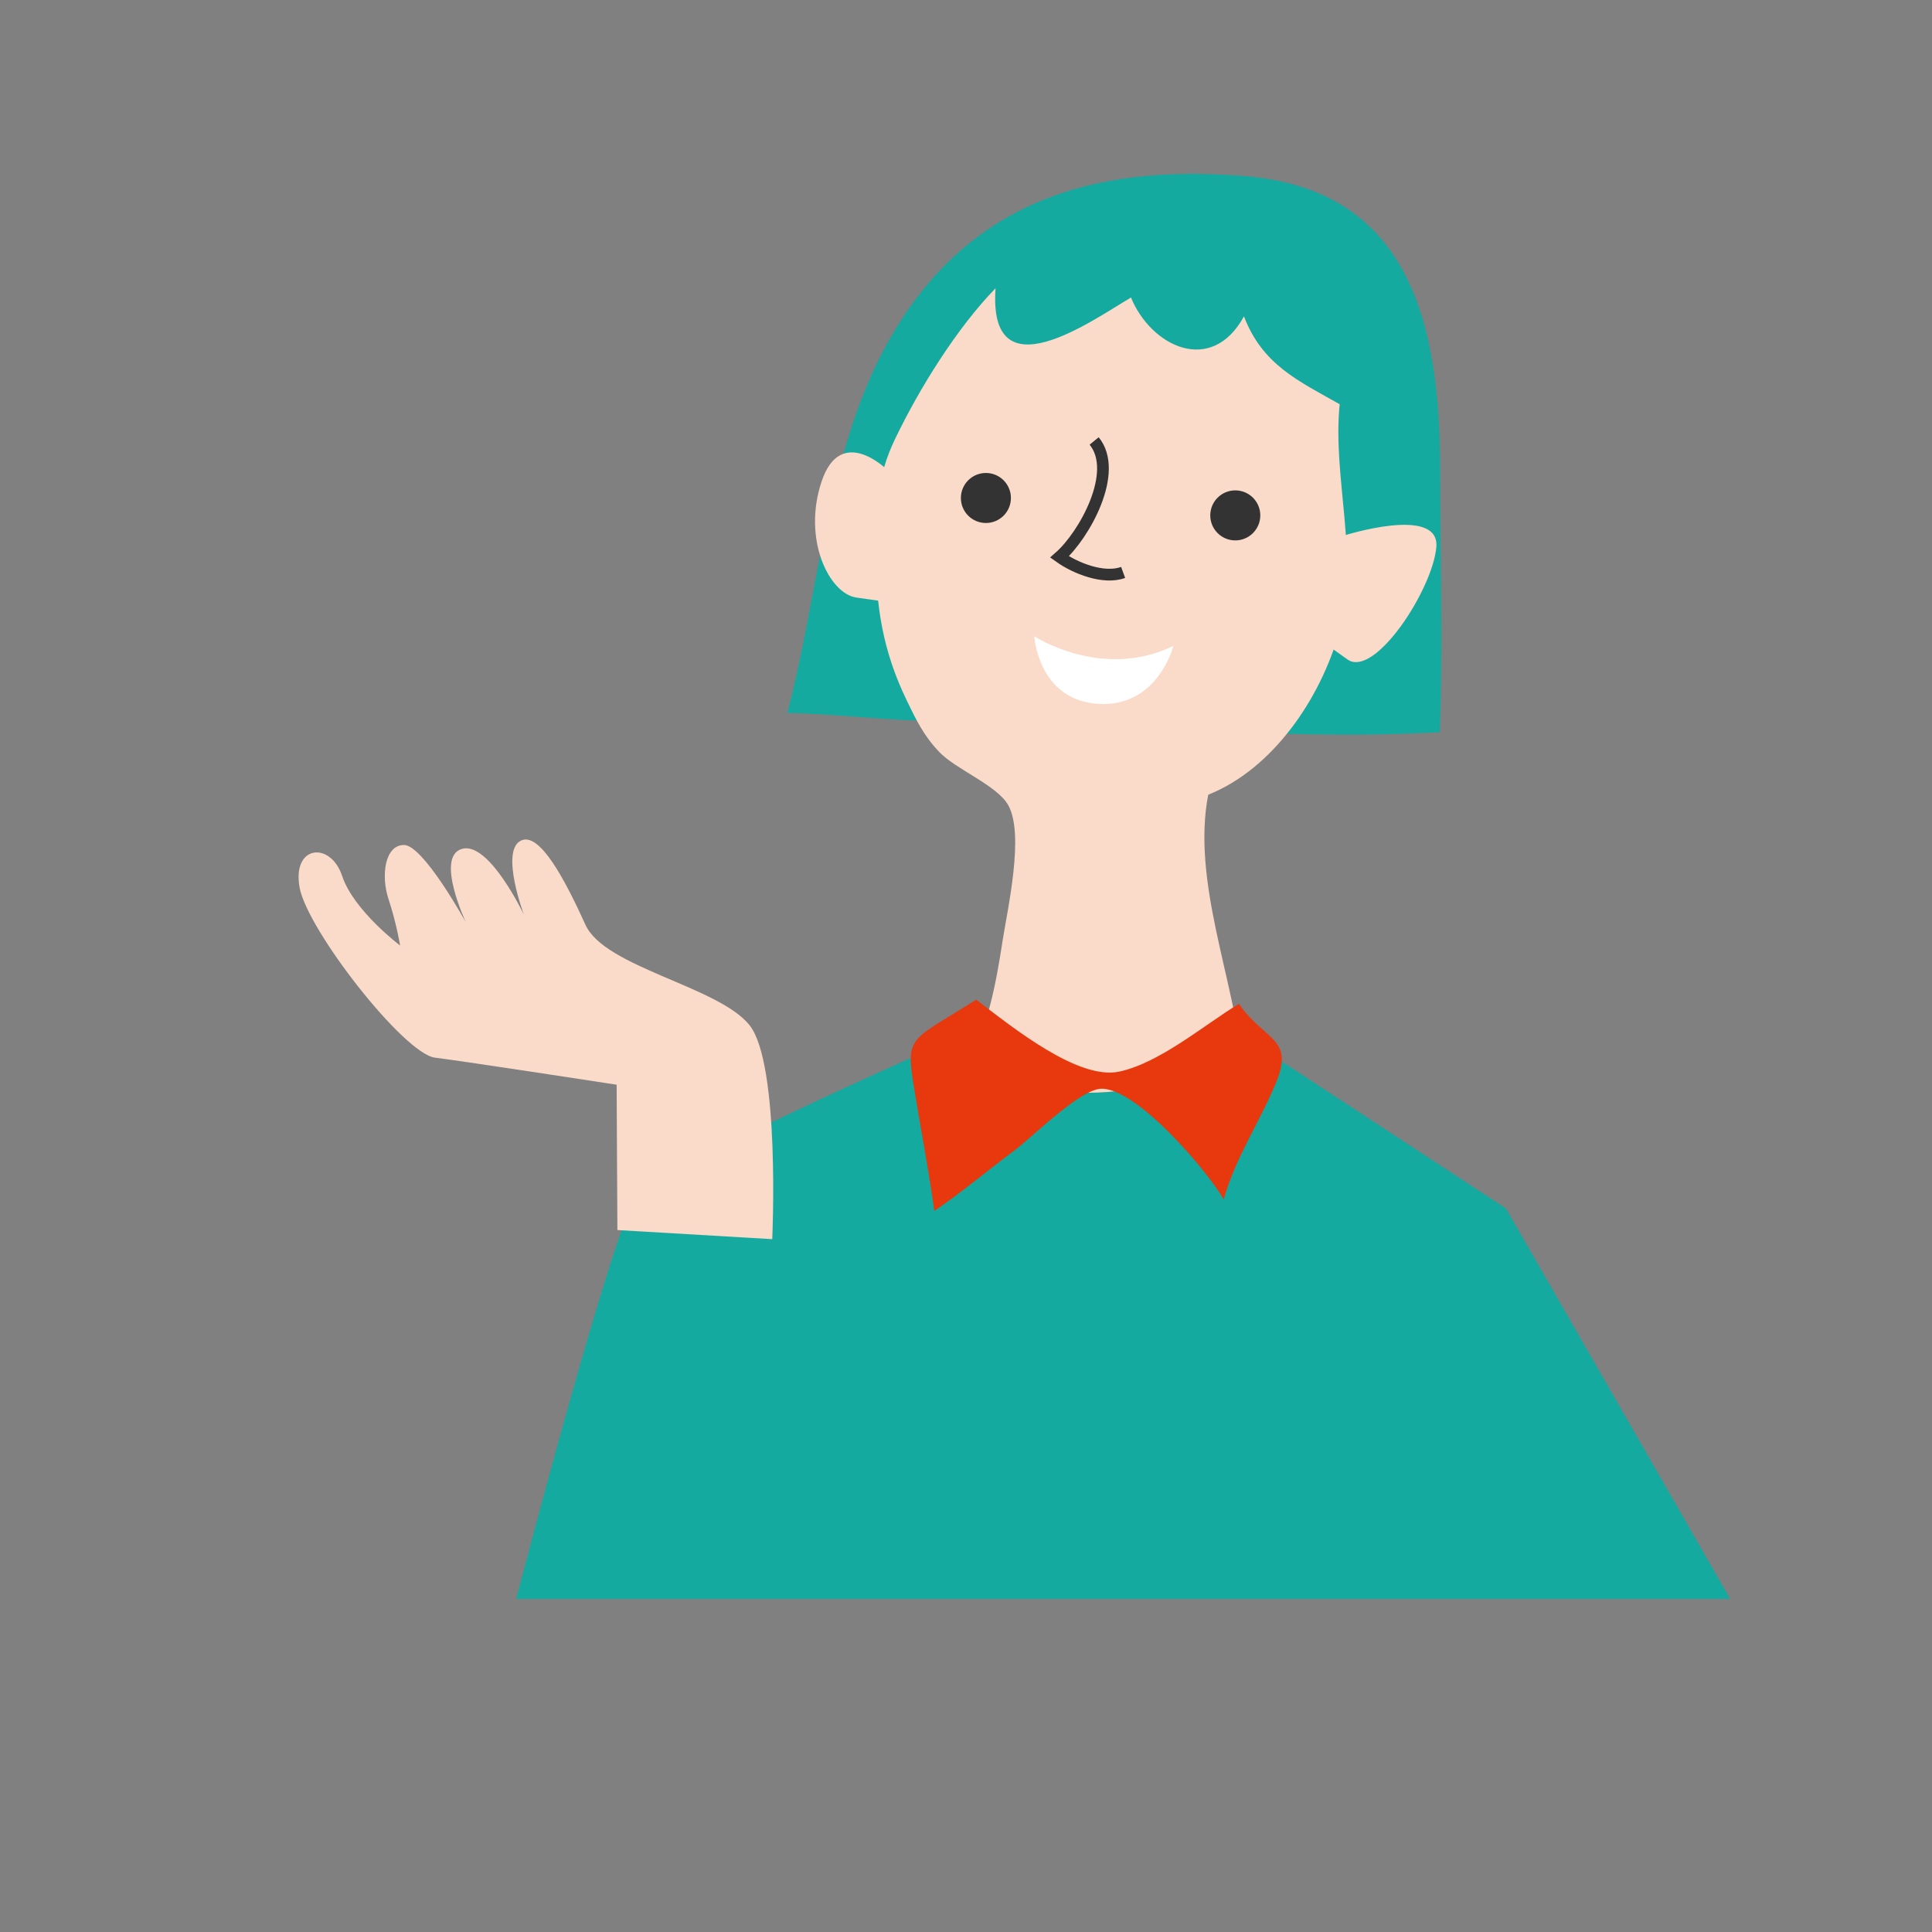 <?xml version="1.0" encoding="UTF-8"?><svg id="_レイヤー_2" xmlns="http://www.w3.org/2000/svg" width="140" height="140" viewBox="0 0 140 140"><rect x="0" y="0" width="140" height="140" fill="#808080" stroke="none"/><defs><style>.cls-1,.cls-2{fill:none;}.cls-3{fill:#fadac8;}.cls-2{stroke-width:.849px;}.cls-2,.cls-4{stroke:#333;stroke-miterlimit:10;}.cls-5{fill:#fff;}.cls-6{fill:#e8380d;}.cls-4{fill:#333;stroke-width:.637px;}.cls-7{fill:#14aaa0;}</style></defs><g id="_レイヤー_1-2"><path class="cls-7" d="M92.034,76.361l17.091,11.207,16.25,28.297H37.401s6.978-26.8,8.659-29.041,24.402-12.144,24.402-12.144l21.573,1.681Z"/><path class="cls-7" d="M68.5,52.266c-3.871,0-7.66-.519-11.451-.603,2.131-8.086,2.858-18.148,6.688-25.734,5.92-11.724,15.968-14.006,26.392-13.175,12.131.967,14.231,10.834,14.233,21.464.001,6.266.209,12.596-.03,18.845-12.174.672-23.682-.798-35.832-.798Z"/><path class="cls-3" d="M64.297,34.055s-3.362-3.362-4.763.841.56,8.125,2.522,8.405l1.961.28"/><path class="cls-3" d="M97.358,38.818s7.004-2.241,6.724.841c-.28,3.082-4.483,9.526-6.444,8.125l-1.961-1.401"/><path class="cls-3" d="M72.142,20.887c-.558,7.799,7.034,2.301,9.812.673,1.454,3.539,5.821,5.682,8.189,1.365,1.332,3.5,3.934,4.673,6.935,6.367-.546,5.385,1.501,11.129-.062,16.599-1.361,4.762-4.786,9.834-9.464,11.698-1.208,6.244,1.88,13.356,2.484,19.563-3.86.923-8.135,2.224-12.126,2.013-2.676-.141-5.136-1.423-7.729-1.964,1.421-3.066,1.951-5.647,2.459-8.959.354-2.306,1.613-7.758.424-9.89-.806-1.446-3.791-2.59-4.997-3.856-1.114-1.168-1.65-2.265-2.361-3.738-1.741-3.602-2.248-6.831-2.249-10.821,0-3.106.093-5.405,1.401-8.125,1.796-3.736,4.502-8.063,7.285-10.927Z"/><path class="cls-6" d="M70.741,72.439c2.657,2.032,7.388,5.842,10.351,5.217,2.948-.622,6.214-3.42,8.687-4.915,1.841,2.682,4.045,2.45,2.685,5.719-1.216,2.924-2.92,5.379-3.793,8.455-1.066-1.915-6.212-8.028-8.848-8.023-1.536.002-5.071,3.554-6.317,4.477-1.938,1.436-3.828,3.052-5.805,4.379-.413-3.041-1.014-6.119-1.505-9.152-.585-3.617-.106-3.2,4.545-6.157Z"/><path class="cls-3" d="M55.96,89.794s.591-12.709-1.65-15.511c-2.241-2.802-10.48-4.178-11.881-7.26-1.401-3.082-3.347-6.912-4.748-6.072s.28,5.323.28,5.323c0,0-2.522-5.323-4.483-4.763-1.961.56.28,5.323.28,5.323,0,0-3.082-5.603-4.483-5.603s-1.681,2.241-1.121,3.922.841,3.362.841,3.362c0,0-3.362-2.522-4.203-5.043-.841-2.522-3.642-2.241-3.082.841s7.565,12.047,9.806,12.328c2.241.28,13.168,1.961,13.168,1.961l.054,10.532,11.221.66Z"/><path class="cls-5" d="M74.944,46.102s4.903,3.222,10.086.7c0,0-1.121,4.483-5.463,4.203-4.343-.28-4.623-4.903-4.623-4.903Z"/><path class="cls-2" d="M79.286,31.954c1.848,2.259-.725,6.835-2.507,8.405,1.15.821,3.201,1.637,4.608,1.121"/><circle class="cls-4" cx="89.513" cy="37.347" r="1.494"/><circle class="cls-4" cx="71.442" cy="36.086" r="1.494"/><rect class="cls-1" width="140" height="140"/></g></svg>
